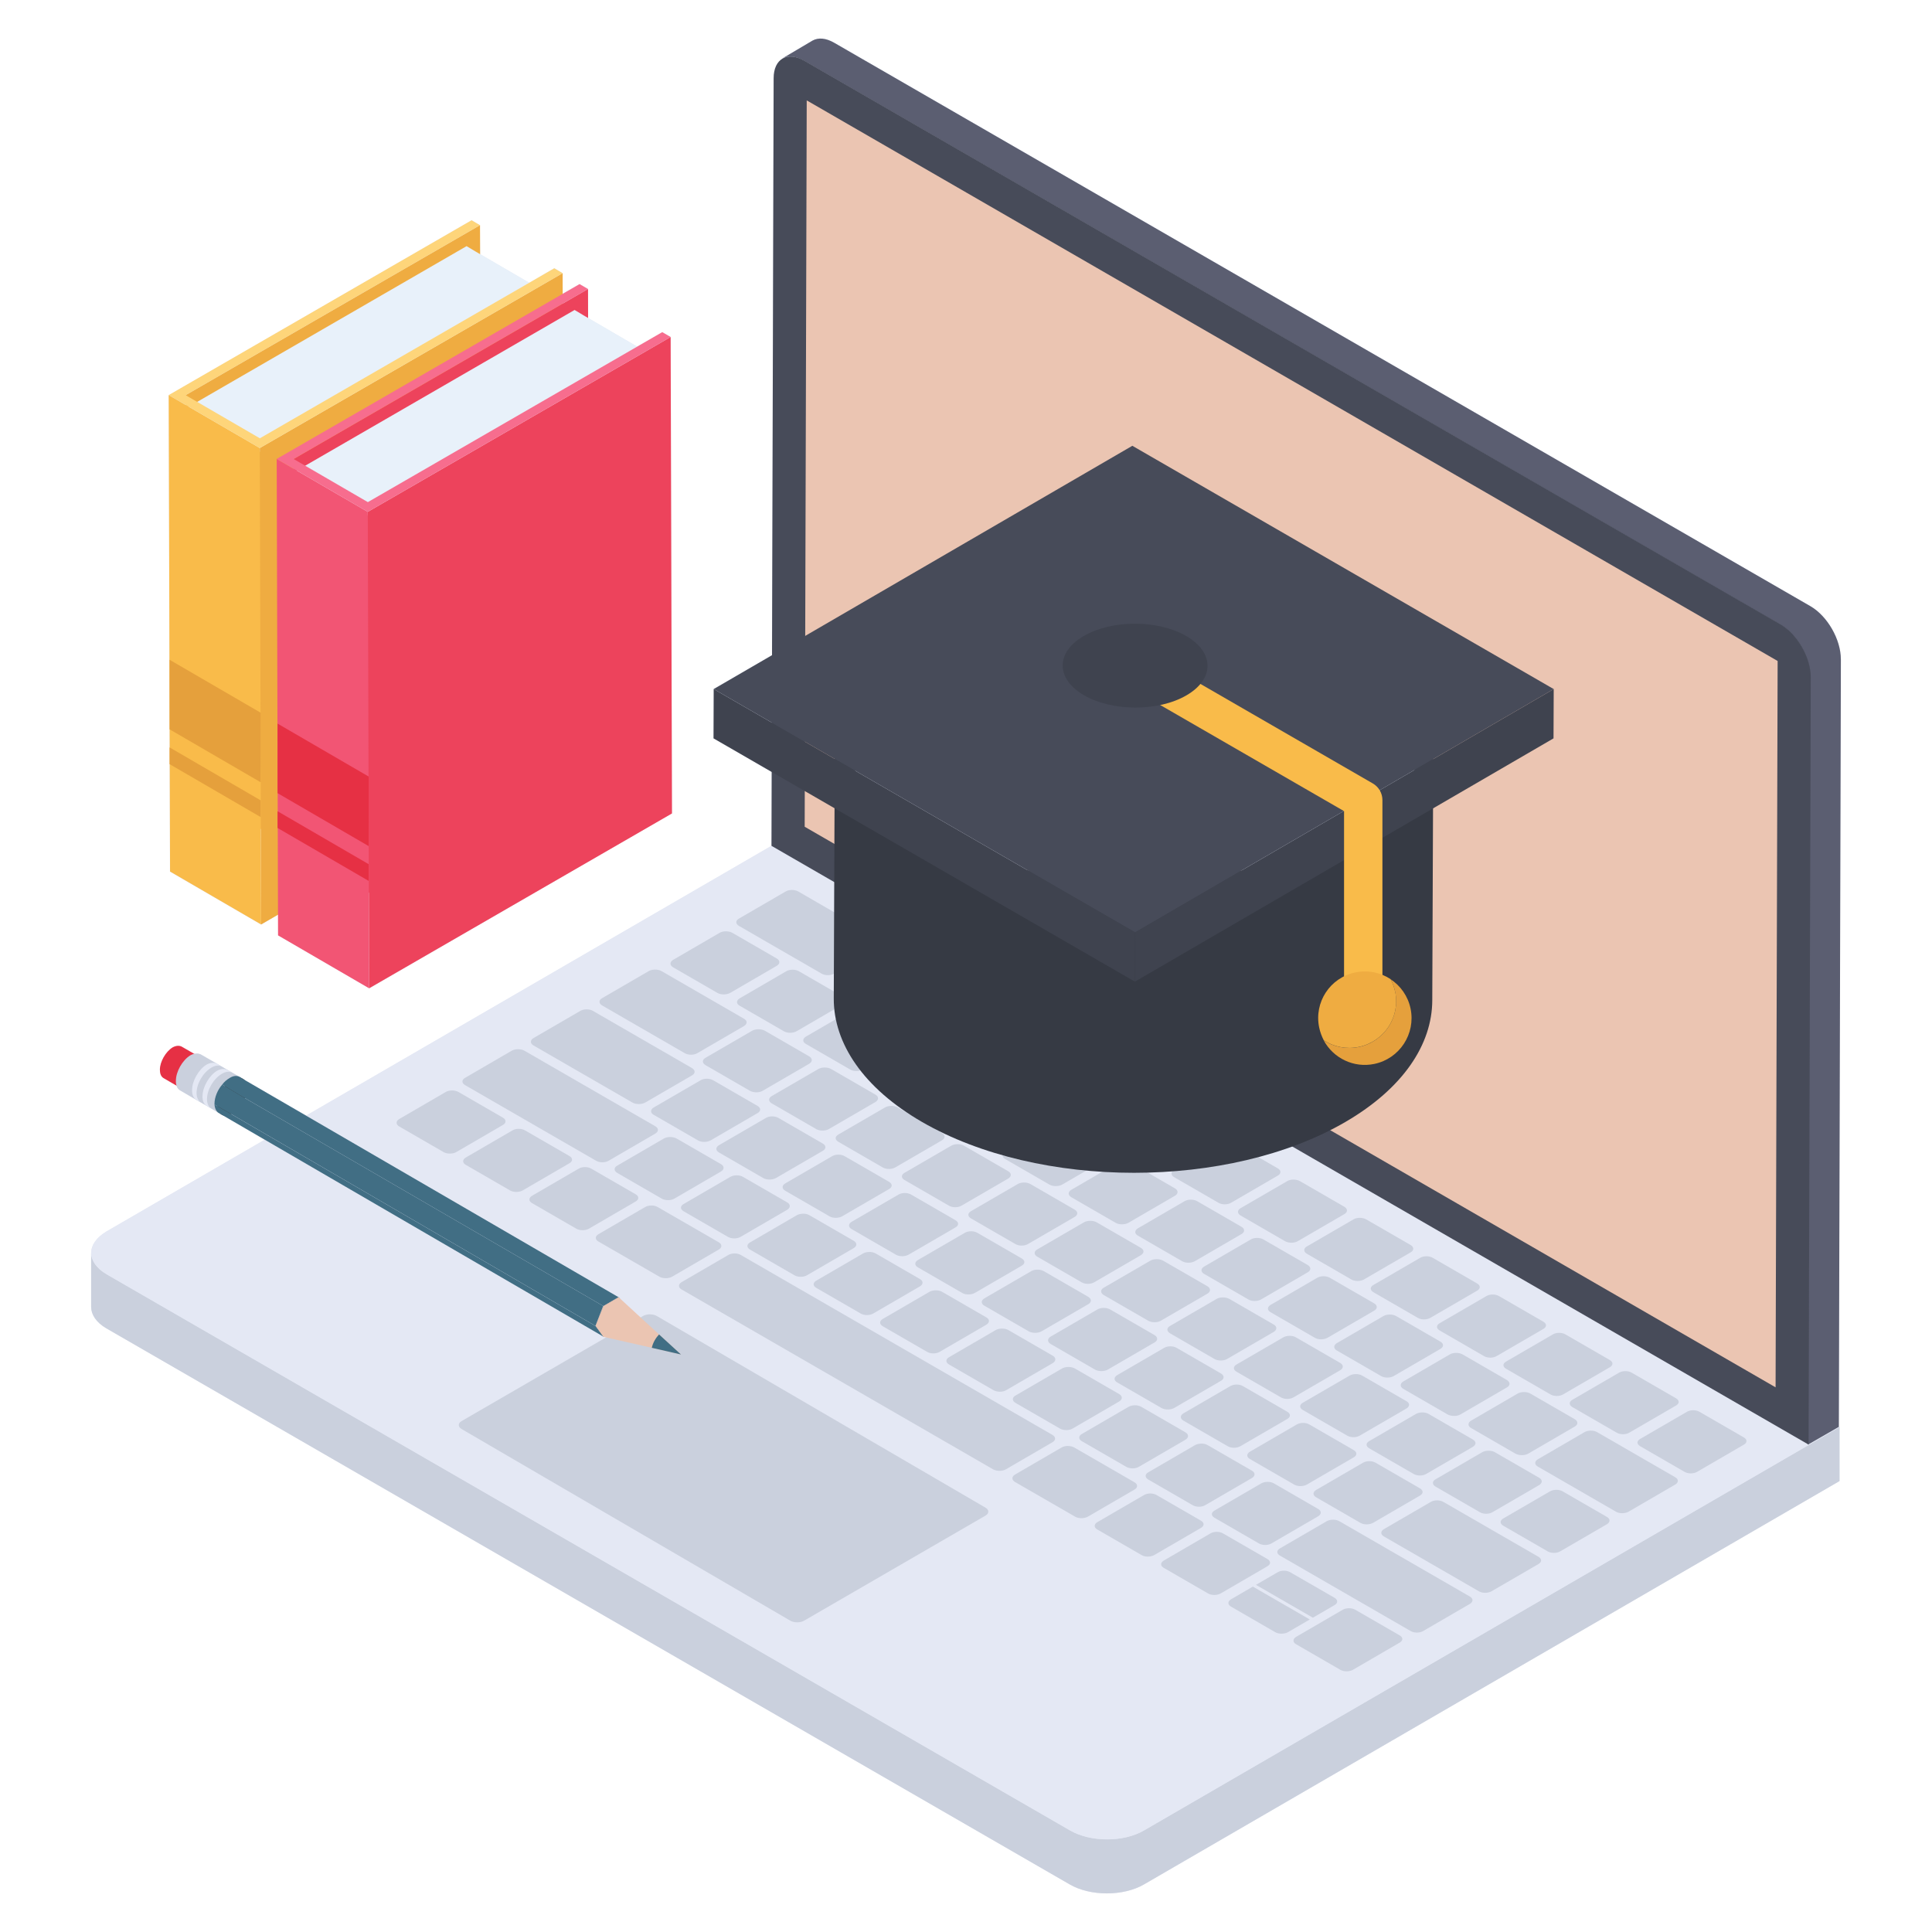 <svg id="Layer_1" enable-background="new 0 0 50 50" height="512" viewBox="0 0 50 50" width="512" xmlns="http://www.w3.org/2000/svg"><g><g><path d="m47.588 36.919.02.01v1.4l-18 10.44c-.53.31-1.39.31-1.92 0l-24.93-14.39c-.27-.15-.4-.36-.4-.56v-1.39c0-.2.14-.4.4-.56l4.09-2.37-1.11-.65-.06-.04s0 0-.01 0l-.2-.12-.1-.06-.16-.09-.02-.01-.53-.31c-.04-.03-.07-.07-.08-.12l-.34-.2c-.06-.03-.1-.1-.1-.21 0-.21.15-.47.33-.58.09-.05.18-.05.24-.02l.33.189c.06-.01.12-.01.16.01l.42.24.11.07.45.26h.01c.01.01.02.02.03.02l.05.03c.01 0 .01.01.01.01l1.65.95 12.04-6.98v-1.91l-1.5-.87v-1.28l1.51-.87.04-14.93c0-.26.09-.43.24-.51-.01 0-.01 0-.02 0l.79-.47c.15-.08.35-.07.57.06l25.26 14.58c.44.26.78.86.78 1.37z" fill="#e4e8f4"/><path d="m17.388 21.049-7.83 4.53-2.36-1.37v-.54l-.44.26-2.36-1.37-.01-2.78v-1.38l-.02-8.17 7.84-4.53.21.13.01.75 1.27.74.65-.38.21.13v.53l.44-.25.22.13v.75l1.27.74.65-.37.22.12z" fill="#e4e8f4"/><g><g><g><g enable-background="new"><g><path d="m4.804 10.226.035 12.33 7.619-4.399-.035-12.33z" fill="#efac41"/></g><g><path d="m14.435 7.74-7.27 4.204-2.36-1.371 7.27-4.203.227.136 1.915 1.116z" fill="#e8f1fa"/></g><g><g><path d="m6.723 11.595.035 12.33 7.838-4.525-.035-12.33z" fill="#efac41"/></g></g><g><g><path d="m4.366 10.225.035 12.33 2.357 1.37-.035-12.33z" fill="#f9bb4a"/></g></g><g><g><path d="m4.366 10.225 2.357 1.37 7.838-4.525-.217-.126-7.619 4.399-1.921-1.116 7.619-4.399-.219-.127z" fill="#fed57a"/></g></g></g><g><path d="m4.389 17.075v1.8l2.357 1.37v-1.8z" fill="#e5a03c"/></g><g><path d="m4.389 19.343v.433l2.357 1.37v-.433z" fill="#e5a03c"/></g></g><g><g enable-background="new"><g><path d="m7.599 11.878.035 12.33 7.619-4.399-.035-12.33z" fill="#ed435c"/></g><g><path d="m17.23 9.392-7.27 4.204-2.36-1.371 7.27-4.203.227.136 1.915 1.116z" fill="#e8f1fa"/></g><g><g><path d="m9.518 13.247.035 12.33 7.838-4.525-.035-12.33z" fill="#ed435c"/></g></g><g><g><path d="m7.161 11.877.035 12.33 2.357 1.37-.035-12.33z" fill="#f25574"/></g></g><g><g><path d="m7.161 11.877 2.357 1.37 7.838-4.525-.217-.126-7.619 4.399-1.921-1.116 7.619-4.399-.219-.127z" fill="#f76d8e"/></g></g></g><g><path d="m7.184 18.727v1.8l2.357 1.37v-1.8z" fill="#e63044"/></g><g><path d="m7.184 20.995v.433l2.357 1.37v-.433z" fill="#e63044"/></g></g></g><g><g><g enable-background="new"><g><g><path d="m47.606 36.932v1.398l-18.001 10.439c-.532.309-1.389.309-1.921 0l-24.93-14.39c-.266-.155-.395-.36-.395-.557v-1.398c0 .198.137.403.403.558l24.93 14.39c.532.309 1.389.309 1.912 0z" fill="#cad0dd"/></g></g><g><g><path d="m47.607 36.934-18 10.438c-.528.307-1.385.304-1.916-.003l-24.929-14.393c-.531-.307-.534-.8-.006-1.106l18-10.438z" fill="#e4e8f4"/></g></g><g><g><path d="m25.503 39.017c.097.056.102.148.001.207l-4.694 2.719c-.101.059-.26.056-.357 0l-8.505-4.959c-.097-.056-.102-.148-.001-.207l4.694-2.719c.101-.059.26-.056.357-0z" fill="#cad0dd"/></g></g></g></g><g><g><path d="m27.235 37.134c.09.052.096.136.006.189l-1.209.703c-.09.052-.24.052-.331-0l-8.064-4.656c-.09-.052-.086-.136.004-.189l1.209-.703c.09-.052.23-.052.32 0z" fill="#cad0dd"/></g><g><path d="m25.529 34.095c.09.052.086.137-.004.189l-1.209.703c-.09.052-.23.052-.321 0l-1.151-.665c-.085-.049-.091-.134-.001-.186l1.209-.703c.09-.052.24-.052.326-.003z" fill="#cad0dd"/></g><g><path d="m32.402 38.063c.09.052.086.137-.004.189l-1.209.703c-.09.052-.23.052-.321 0l-1.151-.665c-.09-.052-.091-.134-.001-.186l1.209-.703c.09-.052.235-.055.326-.003z" fill="#cad0dd"/></g><g><path d="m30.683 37.071c.085.049.086.137-.004.189l-1.209.703c-.09.052-.235.049-.321 0l-1.151-.665c-.09-.052-.091-.134-.001-.186l1.209-.703c.09-.052.235-.055.326-.003z" fill="#cad0dd"/></g><g><path d="m29.362 38.362c.085.049.091.134.001.186l-1.209.703c-.09.052-.24.052-.326.003l-1.559-.9c-.09-.052-.091-.139-.001-.192l1.209-.703c.09-.052.235-.049.326.003z" fill="#cad0dd"/></g><g><path d="m31.081 39.355c.09.052.091.134.001.186l-1.209.703c-.09.052-.235.055-.326.003l-1.151-.665c-.09-.052-.086-.136.004-.189l1.209-.703c.09-.052.23-.052.32 0z" fill="#cad0dd"/></g><g><path d="m32.801 40.348c.09.052.091.134.001.186l-1.209.703c-.09.052-.235.055-.326.003l-1.151-.665c-.09-.052-.086-.136.004-.189l1.209-.703c.09-.052.23-.052.32 0z" fill="#cad0dd"/></g><g><path d="m33.897 41.912-.564.328c-.09.052-.24.052-.326.003l-1.151-.665c-.09-.052-.086-.136.004-.189l.564-.328z" fill="#cad0dd"/></g><g><path d="m36.224 42.324c.09.052.091.134.001.186l-1.209.703c-.09.052-.235.055-.326.003l-1.151-.665c-.085-.049-.086-.136.004-.189l1.209-.703c.09-.052.235-.049.32 0z" fill="#cad0dd"/></g><g><path d="m38.043 41.32c.09.052.086.137-.004.189l-1.209.703c-.09.052-.23.052-.321 0l-3.384-1.953c-.09-.052-.091-.134-.001-.186l1.209-.703c.09-.052.235-.055.326-.003z" fill="#cad0dd"/></g><g><path d="m34.116 39.053c.09.052.086.137-.004.189l-1.209.703c-.09.052-.23.052-.321 0l-1.151-.665c-.09-.052-.091-.134-.001-.186l1.209-.703c.09-.052.235-.055.326-.003z" fill="#cad0dd"/></g><g><path d="m40.753 36.728c.09.052.091.139.006.189l-1.209.703c-.09.052-.24.052-.331-0l-1.151-.665c-.085-.049-.086-.136.004-.189l1.209-.703c.085-.049.235-.049.32 0z" fill="#cad0dd"/></g><g><path d="m38.12 37.256c.09.052.086.136-.004.189l-1.209.702c-.09.052-.23.052-.321 0l-1.151-.665c-.09-.052-.091-.134-.001-.186l1.209-.702c.09-.052.235-.055.326-.003z" fill="#cad0dd"/></g><g><g><path d="m45.131 37.201c.09.052.091.134.001.186l-1.214.705c-.09.052-.23.052-.321 0l-1.151-.665c-.09-.052-.091-.134-.001-.186l1.214-.705c.09-.052.23-.052.321-0z" fill="#cad0dd"/></g></g><g><path d="m43.376 36.188c.09.052.091.134.001.186l-1.214.705c-.09.052-.23.052-.321 0l-1.151-.665c-.085-.049-.091-.134-.001-.186l1.214-.705c.09-.052.235-.049.321-0z" fill="#cad0dd"/></g><g><path d="m39.835 38.246c.09.052.086.136-.004.189l-1.209.702c-.09.052-.23.052-.321 0l-1.151-.665c-.085-.049-.091-.134-.001-.186l1.209-.702c.09-.052.24-.052.326-.003z" fill="#cad0dd"/></g><g><path d="m43.357 38.232c.09.052.086.136.001.186l-1.209.703c-.09.052-.235.055-.326.003l-2.026-1.17c-.09-.052-.086-.136.004-.189l1.209-.703c.085-.049.23-.052.32 0z" fill="#cad0dd"/></g><g><path d="m39.816 40.29c.09.052.091.134.001.186l-1.214.705c-.09.052-.235.055-.326.003l-2.464-1.422c-.09-.052-.086-.137.004-.189l1.214-.705c.09-.052.23-.052.321-0z" fill="#cad0dd"/></g><g><path d="m36.749 38.519c.09.052.091.134.001.186l-1.214.705c-.09.052-.235.055-.326.003l-1.151-.665c-.09-.052-.086-.137.004-.189l1.214-.705c.09-.052.23-.052.321-0z" fill="#cad0dd"/></g><g><path d="m35.03 37.526c.096.055.096.136.006.189l-1.214.705c-.09.052-.235.055-.331-0l-1.146-.662c-.09-.052-.086-.137.004-.189l1.214-.705c.09-.052.23-.052.321-0z" fill="#cad0dd"/></g><g><path d="m33.315 36.536c.09.052.091.134.001.186l-1.214.705c-.09.052-.235.055-.326.003l-1.151-.665c-.09-.052-.086-.137.004-.189l1.214-.705c.09-.052.23-.052.321-0z" fill="#cad0dd"/></g><g><path d="m38.993 35.712c.096.055.096.142.011.191l-1.209.703c-.09.052-.24.052-.336-.003l-1.141-.659c-.09-.052-.091-.139-.001-.192l1.209-.703c.085-.049.235-.049.326.003z" fill="#cad0dd"/></g><g><path d="m37.279 34.722c.09.052.086.136.001.186l-1.209.703c-.09.052-.235.055-.326.003l-1.151-.665c-.085-.049-.086-.136.004-.189l1.209-.703c.085-.049.235-.049.32 0z" fill="#cad0dd"/></g><g><path d="m34.686 35.274c.09.052.086.136-.004.189l-1.209.702c-.09.052-.23.052-.321 0l-1.151-.665c-.09-.052-.091-.134-.001-.186l1.209-.702c.09-.052.235-.055.326-.003z" fill="#cad0dd"/></g><g enable-background="new"><g><path d="m32.967 34.281c.085.049.086.136-.004.189l-1.209.702c-.09.052-.235.049-.321 0l-1.151-.665c-.09-.052-.096-.136-.006-.189l1.209-.702c.09-.052.24-.052.331 0z" fill="#cad0dd"/></g><g><path d="m31.596 35.544c.09.052.096.136.006.189l-1.214.705c-.09.052-.24.052-.331-0l-1.146-.662c-.09-.052-.086-.137.004-.189l1.214-.705c.09-.052.23-.052.321-0z" fill="#cad0dd"/></g></g><g><path d="m39.942 34.206c.09.052.091.134.001.186l-1.214.705c-.09.052-.23.052-.321 0l-1.151-.665c-.09-.052-.091-.134-.001-.186l1.214-.705c.09-.052.23-.052.321-0z" fill="#cad0dd"/></g><g><path d="m29.636 28.255c.09.052.091.134.001.186l-1.214.705c-.09.052-.23.052-.321 0l-1.151-.665c-.09-.052-.091-.134-.001-.186l1.214-.705c.09-.052.23-.052.321-0z" fill="#cad0dd"/></g><g enable-background="new"><g><path d="m31.355 29.248c.09.052.091.134.001.186l-1.214.705c-.09.052-.23.052-.321 0l-1.151-.665c-.09-.052-.091-.134-.001-.186l1.214-.705c.09-.052.23-.052.321-0z" fill="#cad0dd"/></g><g><path d="m28.692 29.765c.09.052.091.139.006.189l-1.209.703c-.09.052-.24.052-.331-0l-1.146-.662c-.09-.052-.091-.139-.001-.192l1.209-.703c.085-.049.235-.049.326.003z" fill="#cad0dd"/></g><g><path d="m33.07 30.238c.09.052.091.134.001.186l-1.214.705c-.09.052-.23.052-.321 0l-1.151-.665c-.085-.049-.091-.134-.001-.186l1.214-.705c.09-.052.235-.049.321-0z" fill="#cad0dd"/></g><g><path d="m26.094 30.313c.09.052.086.136-.004.189l-1.209.702c-.09.052-.23.052-.321 0l-1.151-.665c-.09-.052-.091-.134-.001-.186l1.209-.702c.09-.052.235-.055.326-.003z" fill="#cad0dd"/></g><g><path d="m30.411 30.757c.085.049.086.136.001.186l-1.209.703c-.09.052-.24.052-.326.003l-1.151-.665c-.09-.052-.091-.139-.001-.192l1.209-.703c.085-.049.235-.049.326.003z" fill="#cad0dd"/></g><g><path d="m34.789 31.23c.09.052.096.136.006.189l-1.214.705c-.09.052-.235.049-.326-.003l-1.146-.662c-.09-.052-.096-.136-.006-.189l1.214-.705c.09-.052.235-.049.326.003z" fill="#cad0dd"/></g><g><path d="m27.814 31.306c.09.052.086.136-.004.189l-1.209.702c-.09.052-.23.052-.321 0l-1.151-.665c-.09-.052-.091-.134-.001-.186l1.209-.702c.09-.052.235-.055.326-.003z" fill="#cad0dd"/></g><g><path d="m24.728 31.579c.09.052.091.134.001.186l-1.214.705c-.09.052-.235.055-.326.003l-1.151-.665c-.09-.052-.086-.137.004-.189l1.214-.705c.09-.052.23-.052.321-0z" fill="#cad0dd"/></g><g><path d="m32.131 31.75c.09.052.086.136.001.186l-1.209.703c-.09.052-.235.055-.326.003l-1.151-.665c-.09-.052-.086-.136.004-.189l1.209-.703c.085-.049.23-.052.32 0z" fill="#cad0dd"/></g><g><path d="m36.509 32.223c.085.049.091.134.001.186l-1.214.705c-.09.052-.235.049-.321 0l-1.151-.665c-.09-.052-.096-.136-.006-.189l1.214-.705c.09-.052.235-.049.326.003z" fill="#cad0dd"/></g><g><path d="m29.528 32.296c.09.052.086.136-.004.189l-1.209.702c-.09.052-.23.052-.321 0l-1.151-.665c-.085-.049-.091-.134-.001-.186l1.209-.702c.09-.052.24-.052.326-.003z" fill="#cad0dd"/></g><g><path d="m26.443 32.569c.09.052.091.134.001.186l-1.214.705c-.09.052-.235.055-.326.003l-1.151-.665c-.09-.052-.086-.137.004-.189l1.214-.705c.09-.052.23-.052.321-0z" fill="#cad0dd"/></g><g><path d="m33.845 32.74c.09.052.086.136.001.186l-1.209.703c-.09.052-.235.055-.326.003l-1.151-.665c-.09-.052-.086-.136.004-.189l1.209-.703c.085-.049.23-.052.32 0z" fill="#cad0dd"/></g><g><path d="m38.228 33.216c.09.052.091.134.001.186l-1.214.705c-.09.052-.23.052-.321 0l-1.151-.665c-.09-.052-.091-.134-.001-.186l1.214-.705c.09-.052.23-.052.321-0z" fill="#cad0dd"/></g><g><path d="m31.247 33.288c.09.052.091.139.001.192l-1.209.702c-.09.052-.235.049-.326-.003l-1.146-.662c-.09-.052-.096-.136-.006-.189l1.209-.702c.09-.052.24-.052.331 0z" fill="#cad0dd"/></g><g><path d="m28.157 33.558c.096.055.101.139.011.192l-1.214.705c-.09.052-.24.052-.336-.003l-1.146-.662c-.085-.049-.086-.137.004-.189l1.214-.705c.09-.052.235-.049.321-0z" fill="#cad0dd"/></g><g><path d="m35.565 33.732c.09.052.086.136.001.186l-1.209.703c-.09.052-.235.055-.326.003l-1.151-.665c-.09-.052-.086-.136.004-.189l1.209-.703c.085-.049.23-.052.32 0z" fill="#cad0dd"/></g><g><path d="m29.877 34.551c.09.052.096.136.006.189l-1.214.705c-.09.052-.24.052-.331-0l-1.146-.662c-.09-.052-.091-.139-.001-.192l1.214-.705c.09-.052.235-.049.326.003z" fill="#cad0dd"/></g></g><g><path d="m27.244 35.085c.09.052.091.139.001.192l-1.209.703c-.09.052-.235.049-.326-.003l-1.151-.665c-.085-.049-.091-.134-.001-.186l1.209-.703c.09-.052.24-.052.326-.003z" fill="#cad0dd"/></g><g><path d="m36.401 36.264c.09.052.086.136-.004.189l-1.209.702c-.09.052-.23.052-.321 0l-1.151-.665c-.09-.052-.091-.134-.001-.186l1.209-.702c.09-.052.235-.055.326-.003z" fill="#cad0dd"/></g><g><path d="m28.968 36.081c.085.049.086.137-.004.189l-1.209.703c-.09.052-.235.049-.321 0l-1.151-.665c-.09-.052-.096-.136-.006-.189l1.209-.703c.09-.052.24-.052.331 0z" fill="#cad0dd"/></g><g><path d="m41.662 35.198c.09.052.091.134.001.186l-1.214.705c-.09.052-.23.052-.321 0l-1.151-.665c-.09-.052-.091-.134-.001-.186l1.214-.705c.09-.052.23-.052.321-0z" fill="#cad0dd"/></g><g><path d="m34.54 41.352c.085.049.091.134.001.186l-.564.328-1.473-.85.564-.328c.09-.052.23-.052.32 0z" fill="#cad0dd"/></g><g><path d="m41.589 39.259c.09.052.086.136-.004.189l-1.209.702c-.09.052-.23.052-.321 0l-1.151-.665c-.09-.052-.091-.134-.001-.186l1.209-.702c.09-.052.235-.055.326-.003z" fill="#cad0dd"/></g><g><path d="m22.66 28.331c.085.049.086.136-.004.189l-1.209.702c-.09.052-.235.049-.321 0l-1.151-.665c-.09-.052-.096-.136-.006-.189l1.209-.702c.09-.052.24-.052.331 0z" fill="#cad0dd"/></g><g><path d="m26.973 28.772c.09.052.086.136.001.186l-1.209.703c-.09.052-.235.055-.326.003l-1.151-.665c-.085-.049-.086-.136.004-.189l1.209-.703c.085-.049.235-.049.32 0z" fill="#cad0dd"/></g><g enable-background="new"><g><path d="m26.202 26.273c.085.049.091.134.001.186l-1.214.705c-.09.052-.235.049-.321 0l-1.151-.665c-.09-.052-.096-.136-.006-.189l1.214-.705c.09-.052.235-.049.326.003z" fill="#cad0dd"/></g><g><path d="m27.921 27.265c.09.052.091.134.001.186l-1.214.705c-.09.052-.23.052-.321 0l-1.151-.665c-.09-.052-.091-.134-.001-.186l1.214-.705c.09-.052.23-.052.321-0z" fill="#cad0dd"/></g><g><path d="m25.258 27.782c.09.052.086.136.001.186l-1.209.703c-.09.052-.235.055-.326.003l-1.151-.665c-.09-.052-.086-.136.004-.189l1.209-.703c.085-.049.23-.052.32 0z" fill="#cad0dd"/></g></g><g><path d="m14.737 29.918c.09.052.091.134.001.186l-1.209.703c-.09.052-.235.055-.326.003l-1.151-.665c-.09-.052-.086-.136.004-.189l1.209-.703c.09-.052.23-.052.32 0z" fill="#cad0dd"/></g><g><path d="m16.962 29.149c.09.052.086.137-.004.189l-1.209.703c-.09.052-.23.052-.321 0l-3.394-1.959c-.085-.049-.091-.134-.001-.186l1.209-.703c.09-.052.24-.052.326-.003z" fill="#cad0dd"/></g><g><path d="m18.662 30.13c.085.049.086.137-.004.189l-1.209.703c-.09.052-.235.049-.321 0l-1.151-.665c-.09-.052-.096-.136-.006-.189l1.209-.703c.09-.052.24-.052.331 0z" fill="#cad0dd"/></g><g><path d="m20.376 31.12c.085.049.086.137-.004.189l-1.209.703c-.09.052-.235.049-.321 0l-1.151-.665c-.09-.052-.091-.134-.001-.186l1.209-.703c.09-.052.235-.055.326-.003z" fill="#cad0dd"/></g><g enable-background="new"><g><path d="m23.009 30.586c.09.052.091.134.001.186l-1.214.705c-.09.052-.235.055-.326.003l-1.151-.665c-.09-.052-.086-.137.004-.189l1.214-.705c.09-.052.23-.052.321-0z" fill="#cad0dd"/></g><g><path d="m22.096 32.113c.09.052.086.137-.004.189l-1.209.703c-.09.052-.23.052-.321 0l-1.151-.665c-.09-.052-.091-.134-.001-.186l1.209-.703c.09-.052.235-.055.326-.003z" fill="#cad0dd"/></g></g><g><path d="m21.295 29.596c.085.049.091.134.001.186l-1.214.705c-.09.052-.24.052-.326.003l-1.151-.665c-.09-.052-.086-.137.004-.189l1.214-.705c.09-.052.23-.052.321-0z" fill="#cad0dd"/></g><g enable-background="new"><g><path d="m22.798 24.307c.09.052.091.134.001.186l-1.214.705c-.09.052-.23.052-.321 0l-2.142-1.237c-.085-.049-.091-.134-.001-.186l1.214-.705c.09-.052.235-.049.321-0z" fill="#cad0dd"/></g><g><path d="m20.105 24.807c.085.049.086.136.001.186l-1.209.703c-.09.052-.24.052-.326.003l-1.151-.665c-.09-.052-.091-.139-.001-.192l1.209-.703c.085-.049.235-.049.326.003z" fill="#cad0dd"/></g><g><path d="m24.483 25.28c.09.052.096.136.006.189l-1.214.705c-.09.052-.235.049-.326-.003l-1.146-.662c-.09-.052-.096-.136-.006-.189l1.214-.705c.09-.052.235-.049.326.003z" fill="#cad0dd"/></g><g><path d="m21.824 25.799c.09.052.086.136.001.186l-1.209.703c-.09.052-.235.055-.326.003l-1.151-.665c-.09-.052-.086-.136.004-.189l1.209-.703c.085-.049.23-.052.32 0z" fill="#cad0dd"/></g><g><path d="m19.257 26.366c.09.052.086.136-.004.189l-1.209.702c-.09.052-.23.052-.321 0l-2.142-1.237c-.085-.049-.091-.134-.001-.186l1.209-.702c.09-.052.24-.052.326-.003z" fill="#cad0dd"/></g><g><path d="m23.539 26.789c.09.052.086.136.001.186l-1.209.703c-.09.052-.235.055-.326.003l-1.151-.665c-.09-.052-.086-.136.004-.189l1.209-.703c.085-.049.23-.052.32 0z" fill="#cad0dd"/></g><g><path d="m20.941 27.338c.09.052.091.139.001.192l-1.209.702c-.09.052-.235.049-.326-.003l-1.146-.662c-.09-.052-.096-.136-.006-.189l1.209-.702c.09-.052.24-.052.331 0z" fill="#cad0dd"/></g><g><path d="m17.906 27.64c.09.052.096.136.006.189l-1.214.705c-.09.052-.24.052-.331-0l-2.564-1.48c-.085-.049-.086-.137.004-.189l1.214-.705c.09-.052.235-.049.321-0z" fill="#cad0dd"/></g><g><path d="m19.605 28.621c.09.052.091.134.001.186l-1.214.705c-.09.052-.235.055-.326.003l-1.151-.665c-.09-.052-.086-.137.004-.189l1.214-.705c.09-.052.23-.052.321-0z" fill="#cad0dd"/></g></g><g><path d="m13.017 28.926c.085.049.091.134.001.186l-1.209.703c-.09.052-.24.052-.326.003l-1.151-.665c-.09-.052-.091-.139-.001-.192l1.209-.703c.09-.052.235-.049.326.003z" fill="#cad0dd"/></g><g><path d="m16.451 30.908c.09.052.091.134.001.186l-1.209.703c-.09.052-.235.055-.326.003l-1.151-.665c-.09-.052-.086-.136.004-.189l1.209-.703c.09-.052.23-.052.32 0z" fill="#cad0dd"/></g><g><path d="m18.603 32.151c.085.049.091.134.001.186l-1.209.703c-.09.052-.24.052-.326.003l-1.584-.914c-.09-.052-.086-.136.004-.189l1.209-.703c.09-.052.23-.052.32 0z" fill="#cad0dd"/></g><g><path d="m24.38 29.323c.09.052.086.136-.004.189l-1.209.702c-.09.052-.23.052-.321 0l-1.151-.665c-.09-.052-.091-.134-.001-.186l1.209-.702c.09-.052.235-.055.326-.003z" fill="#cad0dd"/></g><g><path d="m23.81 33.103c.09.052.086.137-.004.189l-1.209.703c-.09.052-.23.052-.321 0l-1.151-.665c-.09-.052-.091-.134-.001-.186l1.209-.703c.09-.052.235-.055.326-.003z" fill="#cad0dd"/></g></g><g><g enable-background="new"><g><g><path d="m47.642 17.063-.053 19.864-.798.459.053-19.865c.008-.505-.346-1.114-.783-1.362l-25.257-14.589c-.226-.128-.422-.135-.565-.053l.79-.467c.151-.083.346-.068.565.06l25.264 14.581c.437.256.783.858.783 1.37z" fill="#5b5e71"/></g></g><g><path d="m46.076 16.156c.437.252.787.858.786 1.366l-.056 19.864-26.84-15.496.056-19.864c.001-.508.358-.706.796-.454z" fill="#474b59"/><path d="m20.825 21.396.053-18.798 25.127 14.508-.053 18.798z" fill="#ebc5b2"/></g></g></g></g><g><g><g enable-background="new"><g><g><path d="m37.097 18.357-.03 7.531c-.003 1.14-.753 2.279-2.251 3.15-3.015 1.752-7.916 1.752-10.951-0-1.527-.882-2.29-2.039-2.287-3.194l.03-7.531c-.003 1.155.76 2.312 2.287 3.194 3.035 1.752 7.936 1.752 10.951 0 1.498-.871 2.248-2.009 2.251-3.15z" fill="#363a44"/></g></g><g><path d="m34.811 15.163c3.035 1.752 3.051 4.591.036 6.343s-7.916 1.752-10.951-0c-3.035-1.752-3.051-4.591-.036-6.343s7.917-1.752 10.951-0z" fill="#e4e8f4"/></g></g></g><g><g enable-background="new"><g><g><path d="m40.21 17.833-.005 1.276-10.834 6.296.005-1.276z" fill="#3f434f"/></g></g><g><g><path d="m29.376 24.129-.005 1.276-10.905-6.296.005-1.276z" fill="#3f434f"/></g></g><g><g><path d="m40.21 17.833-10.834 6.296-10.905-6.296 10.834-6.296z" fill="#474b59"/></g></g></g></g><g><g><path d="m35.281 26.137c-.274 0-.497-.222-.497-.497v-4.648l-6.361-3.672c-.238-.137-.319-.441-.181-.678.137-.238.441-.318.678-.182l6.609 3.816c.153.089.248.253.248.43v4.934c0 .274-.222.497-.497.497z" fill="#f9bb4a"/></g></g><g><path d="m35.989 25.342c.052.101.093.208.117.324.137.654-.282 1.291-.937 1.429-.325.068-.652-.002-.911-.17.249.461.776.721 1.311.609.654-.137 1.073-.779.936-1.433-.068-.325-.263-.592-.516-.758z" fill="#e5a03c"/><path d="m36.106 25.665c-.024-.115-.065-.223-.117-.324-.26-.173-.587-.243-.916-.174-.654.137-1.07.774-.932 1.428.024.115.066.227.118.328.259.169.586.239.911.17.654-.137 1.074-.774.937-1.429z" fill="#efac41"/></g></g><g><g><g><path d="m4.139 27.686c0 .112.035.181.095.216l.95.553c-.06-.035-.104-.113-.104-.216 0-.216.147-.467.337-.579.086-.052.173-.06.233-.026l-.942-.544c-.06-.035-.147-.035-.242.017-.181.113-.328.372-.328.579z" fill="#e63044"/></g></g><g><g enable-background="new"><g><g><path d="m4.551 27.971c0 .128.039.207.108.246l1.082.63c-.069-.039-.118-.128-.118-.246 0-.246.167-.531.384-.66.098-.059.197-.069.266-.029l-1.072-.62c-.069-.039-.167-.039-.275.019-.207.128-.374.423-.374.66z" fill="#cad0dd"/></g></g><g><g><path d="m5.24 28.372c0 .128.039.207.108.246l.127.078c-.069-.039-.118-.128-.118-.246 0-.246.167-.531.384-.66.098-.059.197-.069.266-.029l-.117-.068c-.069-.039-.167-.039-.275.019-.207.128-.374.423-.374.66z" fill="#e4e8f4"/></g></g><g><g><path d="m4.97 28.212c0 .128.039.207.108.246l.127.078c-.069-.039-.118-.128-.118-.246 0-.246.167-.531.384-.66.098-.059.197-.069.266-.029l-.117-.068c-.069-.039-.167-.039-.275.019-.207.128-.374.423-.374.66z" fill="#e4e8f4"/></g></g><g><path d="m5.624 28.601c0 .246.177.344.384.216.216-.118.384-.413.384-.659 0-.128-.049-.217-.118-.246-.069-.039-.167-.03-.266.029-.216.128-.384.414-.384.66z" fill="#353535"/></g></g></g><g><g><g enable-background="new"><g><path d="m5.551 28.586c.01.119.06.199.129.228l9.94 5.78-.209-.278-9.493-5.521z" fill="#416e84"/></g><g><g><path d="m5.551 28.566v.02l.367.208 9.493 5.521.199-.516-9.344-5.422-.516-.308c-.119.139-.199.328-.199.497z" fill="#416e84"/></g></g><g><g><g><path d="m5.75 28.069.516.308 9.344 5.422h.01l.387-.228-9.742-5.66c-.02-.019-.05-.039-.079-.049-.07-.03-.159-.02-.248.04-.07.04-.139.099-.189.169z" fill="#416e84"/></g></g></g><g><path d="m15.614 33.801-.198.512.201.282.398-.23.198-.512-.201-.282z" fill="#727480"/></g></g></g><g><g><g enable-background="new"><g><path d="m15.415 34.313.201.284 1.253.284.754.173-.567-.519-1.045-.962-.394.228z" fill="#ebc5b2"/></g></g></g></g><path d="m16.869 34.881.754.173-.567-.519c-.09.097-.159.215-.187.346z" fill="#416e84"/></g></g><g><path d="m30.697 16.458c.734.424.74 1.112.009 1.537-.729.424-1.917.422-2.651-.001-.734-.424-.738-1.111-.009-1.534.731-.425 1.917-.425 2.651-.001z" fill="#3f434f"/></g></g></g></g></svg>